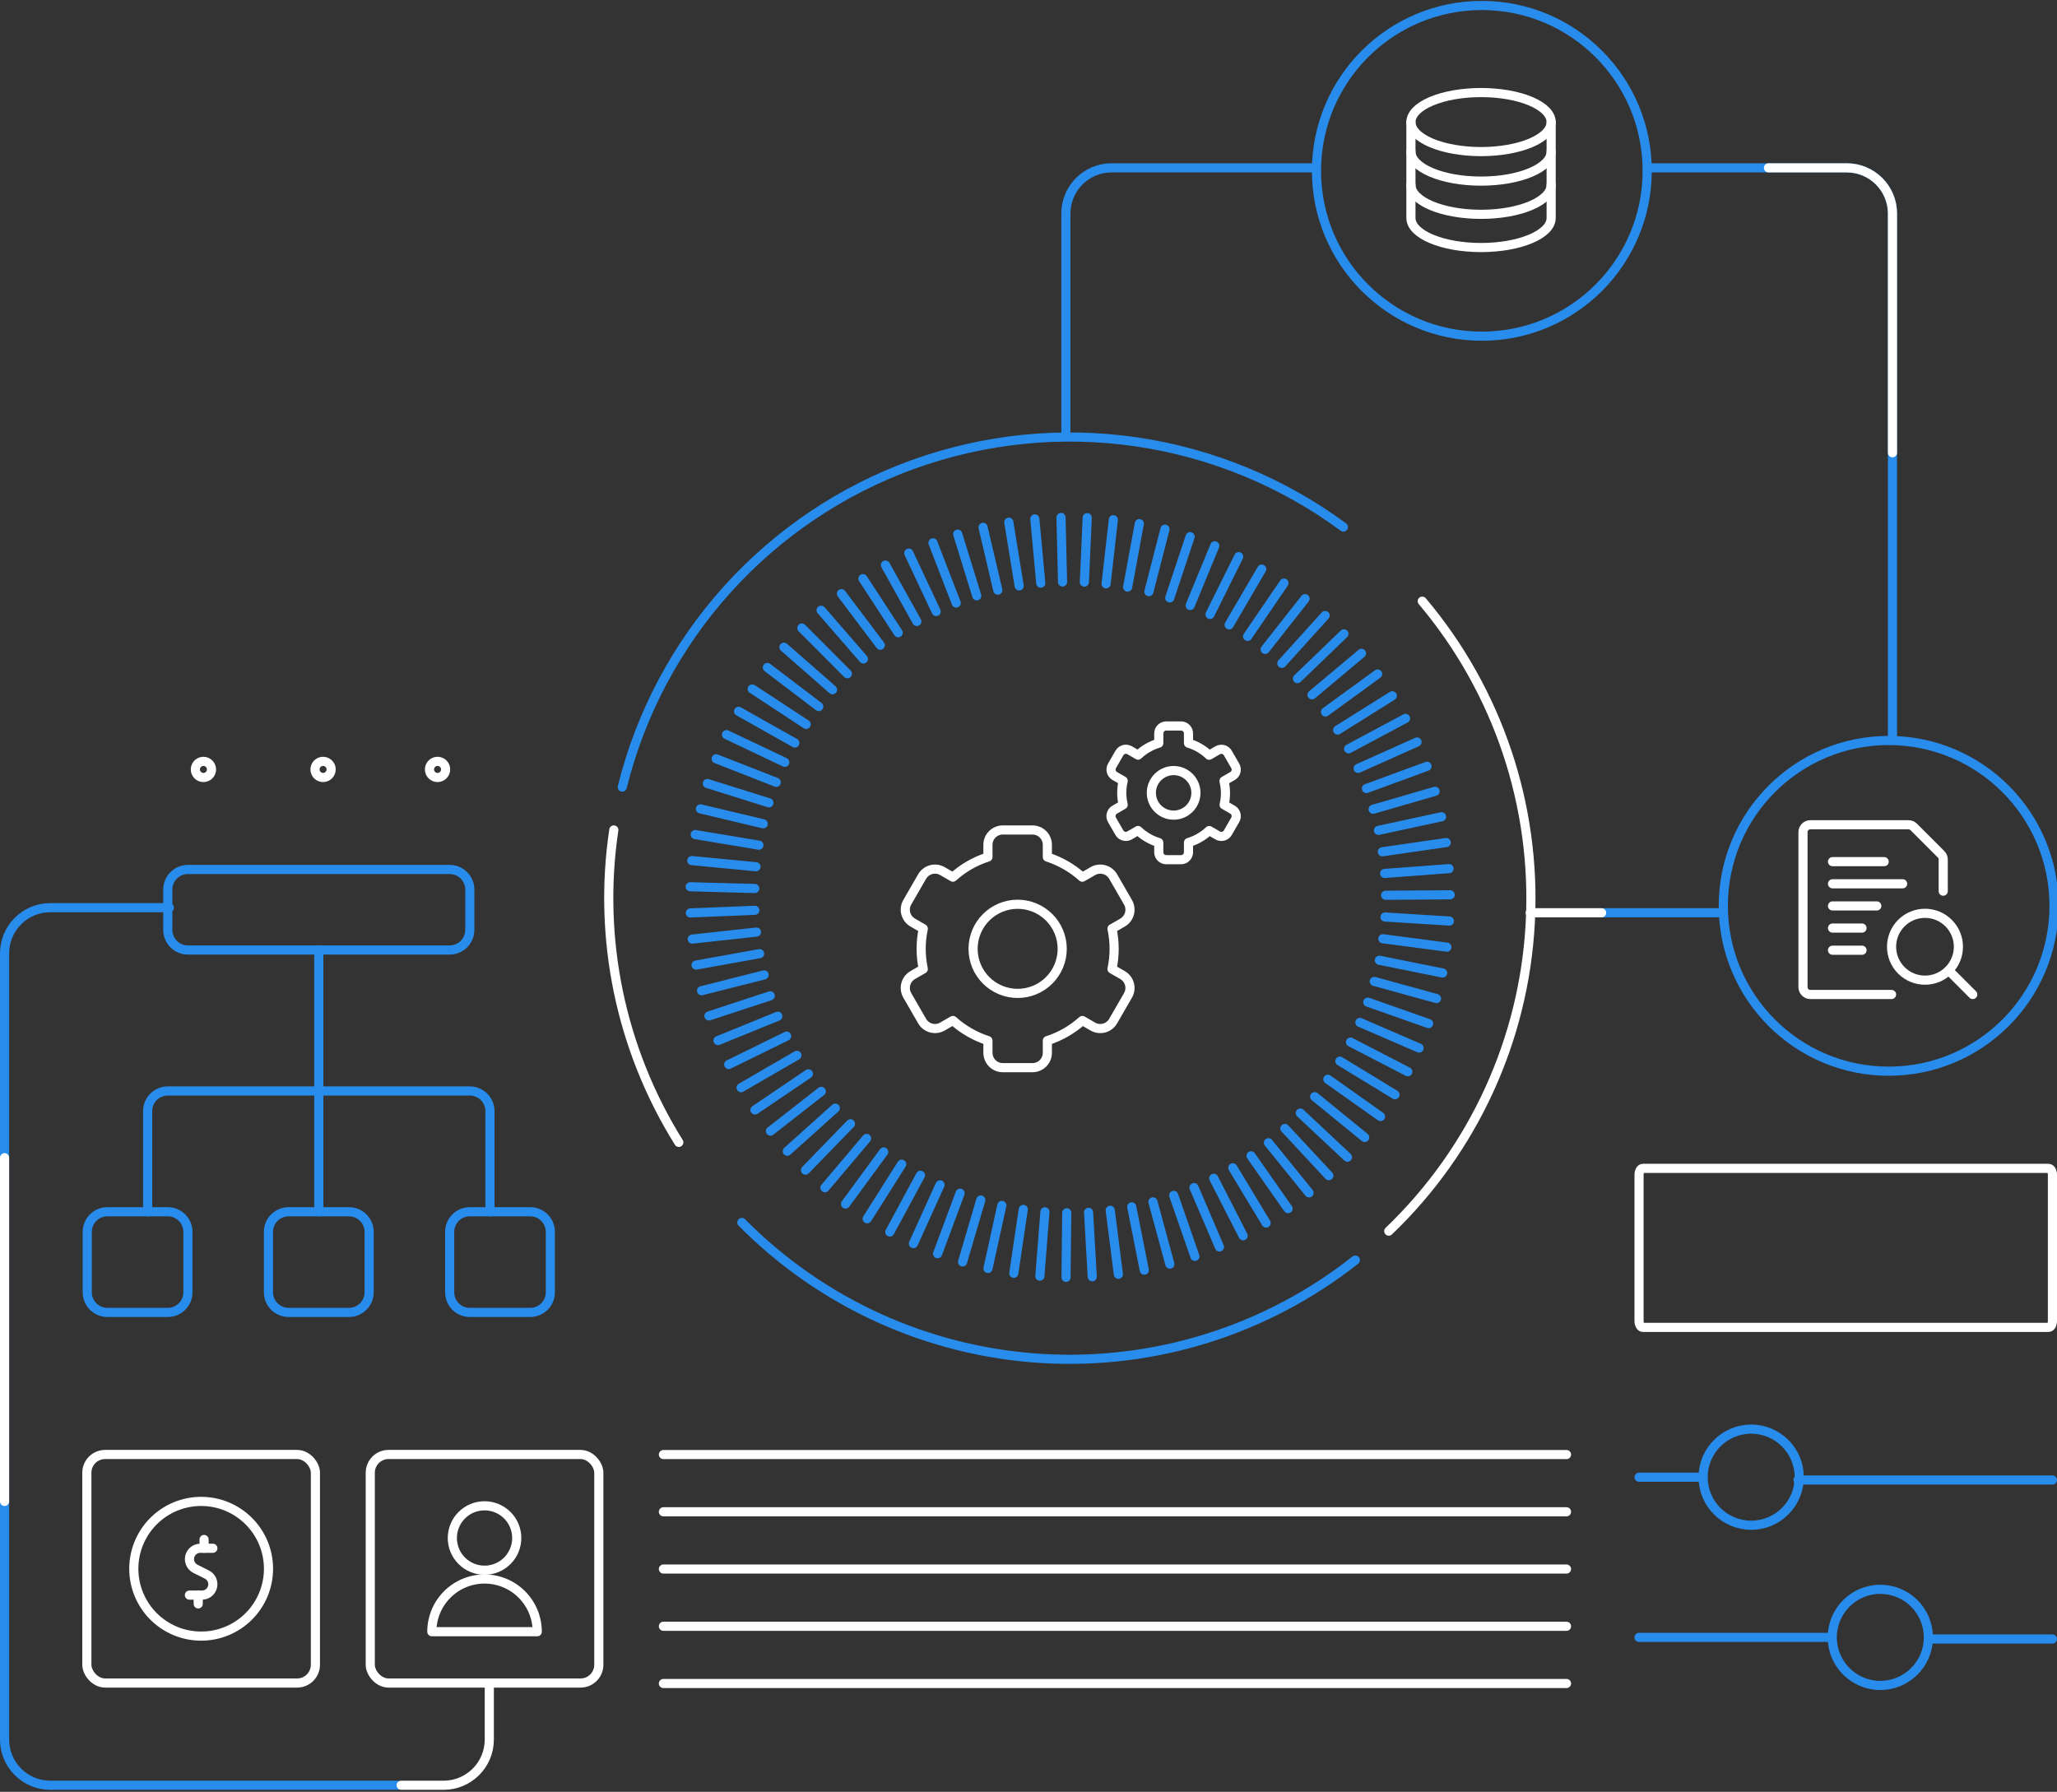 <svg width="450" height="392" viewBox="0 0 450 392" fill="none" xmlns="http://www.w3.org/2000/svg">
<rect x="0" y="0" width="450" height="392" fill="#333333" stroke="none"/>
<g clip-path="url(#clip0_305_776)">
<path d="M69.741 207.837V265.098" stroke="#288CEC" stroke-width="2" stroke-linecap="round" stroke-linejoin="round"/>
<path d="M98.372 190.217H41.11C38.678 190.217 36.706 192.189 36.706 194.622V203.432C36.706 205.864 38.678 207.836 41.11 207.836H98.372C100.805 207.836 102.777 205.864 102.777 203.432V194.622C102.777 192.189 100.805 190.217 98.372 190.217Z" stroke="#288CEC" stroke-width="2" stroke-linecap="round" stroke-linejoin="round"/>
<path d="M76.349 265.098H63.135C60.702 265.098 58.73 267.07 58.73 269.503V282.717C58.73 285.149 60.702 287.122 63.135 287.122H76.349C78.781 287.122 80.754 285.149 80.754 282.717V269.503C80.754 267.07 78.781 265.098 76.349 265.098Z" stroke="#288CEC" stroke-width="2" stroke-linecap="round" stroke-linejoin="round"/>
<path d="M36.706 265.098H23.491C21.059 265.098 19.087 267.07 19.087 269.503V282.717C19.087 285.149 21.059 287.122 23.491 287.122H36.706C39.139 287.122 41.11 285.149 41.11 282.717V269.503C41.11 267.07 39.139 265.098 36.706 265.098Z" stroke="#288CEC" stroke-width="2" stroke-linecap="round" stroke-linejoin="round"/>
<path d="M115.991 265.098H102.777C100.345 265.098 98.372 267.07 98.372 269.503V282.717C98.372 285.149 100.345 287.122 102.777 287.122H115.991C118.424 287.122 120.396 285.149 120.396 282.717V269.503C120.396 267.07 118.424 265.098 115.991 265.098Z" stroke="#288CEC" stroke-width="2" stroke-linecap="round" stroke-linejoin="round"/>
<path d="M107.182 265.103V243.079C107.182 241.911 106.719 240.79 105.892 239.964C105.066 239.138 103.946 238.674 102.778 238.674H36.706C35.538 238.674 34.417 239.138 33.592 239.964C32.766 240.79 32.301 241.911 32.301 243.079V265.103" stroke="#288CEC" stroke-width="2" stroke-linecap="round" stroke-linejoin="round"/>
<path d="M97.485 168.33C97.485 167.981 97.382 167.64 97.187 167.35C96.994 167.059 96.718 166.833 96.396 166.7C96.073 166.566 95.718 166.531 95.376 166.599C95.034 166.667 94.719 166.835 94.473 167.082C94.225 167.329 94.058 167.643 93.99 167.986C93.922 168.328 93.957 168.683 94.09 169.005C94.224 169.328 94.449 169.603 94.74 169.797C95.029 169.991 95.372 170.095 95.721 170.095C96.188 170.095 96.638 169.909 96.967 169.578C97.299 169.247 97.485 168.798 97.485 168.33Z" stroke="white" stroke-width="2" stroke-miterlimit="10" stroke-linecap="round" stroke-linejoin="round"/>
<path d="M72.442 168.33C72.442 167.981 72.339 167.64 72.144 167.35C71.95 167.059 71.675 166.833 71.352 166.7C71.029 166.566 70.675 166.531 70.332 166.599C69.99 166.667 69.676 166.835 69.429 167.082C69.182 167.329 69.015 167.643 68.947 167.986C68.878 168.328 68.913 168.683 69.047 169.005C69.18 169.328 69.406 169.603 69.697 169.797C69.986 169.991 70.328 170.095 70.677 170.095C71.145 170.095 71.594 169.909 71.924 169.578C72.255 169.247 72.442 168.798 72.442 168.33Z" stroke="white" stroke-width="2" stroke-miterlimit="10" stroke-linecap="round" stroke-linejoin="round"/>
<path d="M44.504 166.565C44.156 166.565 43.814 166.669 43.524 166.863C43.233 167.056 43.008 167.332 42.874 167.655C42.741 167.977 42.705 168.332 42.773 168.674C42.841 169.017 43.009 169.331 43.256 169.578C43.503 169.824 43.818 169.993 44.16 170.061C44.502 170.129 44.857 170.094 45.18 169.96C45.503 169.827 45.778 169.6 45.971 169.31C46.165 169.02 46.269 168.679 46.269 168.33C46.269 167.862 46.083 167.413 45.752 167.082C45.421 166.751 44.972 166.565 44.504 166.565Z" stroke="white" stroke-width="2" stroke-miterlimit="10" stroke-linecap="round" stroke-linejoin="round"/>
<path d="M383.098 333.68C388.905 333.68 393.612 328.974 393.612 323.166C393.612 317.359 388.905 312.652 383.098 312.652C377.291 312.652 372.584 317.359 372.584 323.166C372.584 328.974 377.291 333.68 383.098 333.68Z" stroke="#288CEC" stroke-width="2" stroke-linecap="round" stroke-linejoin="round"/>
<path d="M411.347 368.727C417.154 368.727 421.861 364.02 421.861 358.213C421.861 352.406 417.154 347.699 411.347 347.699C405.541 347.699 400.833 352.406 400.833 358.213C400.833 364.02 405.541 368.727 411.347 368.727Z" stroke="#288CEC" stroke-width="2" stroke-linecap="round" stroke-linejoin="round"/>
<path d="M358.565 323.166H372.584" stroke="#288CEC" stroke-width="2" stroke-linecap="round" stroke-linejoin="round"/>
<path d="M393.348 323.783H449" stroke="#288CEC" stroke-width="2" stroke-linecap="round" stroke-linejoin="round"/>
<path d="M400.304 358.213H358.565" stroke="#288CEC" stroke-width="2" stroke-linecap="round" stroke-linejoin="round"/>
<path d="M422.565 358.565H449" stroke="#288CEC" stroke-width="2" stroke-linecap="round" stroke-linejoin="round"/>
<path d="M448.168 255.609H359.397C358.938 255.609 358.565 256.232 358.565 257V289C358.565 289.768 358.938 290.391 359.397 290.391H448.168C448.627 290.391 449 289.768 449 289V257C449 256.232 448.627 255.609 448.168 255.609Z" stroke="white" stroke-width="2" stroke-miterlimit="10" stroke-linecap="round" stroke-linejoin="round"/>
<rect x="19" y="318.2" width="50" height="50" rx="4" stroke="white" stroke-width="2"/>
<rect x="81" y="318.2" width="50" height="50" rx="4" stroke="white" stroke-width="2"/>
<g clip-path="url(#clip1_305_776)">
<path d="M46.562 338.716H43.818C43.283 338.716 42.764 338.897 42.344 339.229C41.925 339.561 41.63 340.025 41.507 340.545C41.384 341.066 41.441 341.613 41.667 342.098C41.894 342.582 42.278 342.976 42.756 343.215L45.254 344.466C45.733 344.705 46.116 345.099 46.343 345.584C46.57 346.068 46.626 346.615 46.503 347.136C46.38 347.657 46.085 348.121 45.666 348.453C45.246 348.785 44.727 348.965 44.192 348.966H41.438" stroke="white" stroke-width="2" stroke-linecap="round" stroke-linejoin="round"/>
<path d="M43.364 348.966V350.888" stroke="white" stroke-width="2" stroke-linecap="round" stroke-linejoin="round"/>
<path d="M44.646 336.794V338.716" stroke="white" stroke-width="2" stroke-linecap="round" stroke-linejoin="round"/>
<path d="M29.271 343.2C29.271 347.108 30.823 350.856 33.586 353.619C36.35 356.382 40.097 357.934 44.005 357.934C47.913 357.934 51.661 356.382 54.424 353.619C57.187 350.856 58.739 347.108 58.739 343.2C58.739 339.292 57.187 335.544 54.424 332.781C51.661 330.018 47.913 328.466 44.005 328.466C40.097 328.466 36.35 330.018 33.586 332.781C30.823 335.544 29.271 339.292 29.271 343.2Z" stroke="white" stroke-width="2" stroke-linecap="round" stroke-linejoin="round"/>
</g>
<path d="M98.953 336.473C98.953 337.399 99.135 338.315 99.49 339.17C99.844 340.025 100.363 340.802 101.017 341.456C101.671 342.111 102.448 342.63 103.303 342.984C104.158 343.338 105.075 343.52 106 343.52C106.925 343.52 107.842 343.338 108.697 342.984C109.552 342.63 110.329 342.111 110.983 341.456C111.637 340.802 112.156 340.025 112.51 339.17C112.865 338.315 113.047 337.399 113.047 336.473C113.047 335.548 112.865 334.632 112.51 333.777C112.156 332.922 111.637 332.145 110.983 331.491C110.329 330.836 109.552 330.317 108.697 329.963C107.842 329.609 106.925 329.427 106 329.427C105.075 329.427 104.158 329.609 103.303 329.963C102.448 330.317 101.671 330.836 101.017 331.491C100.363 332.145 99.844 332.922 99.49 333.777C99.135 334.632 98.953 335.548 98.953 336.473Z" stroke="white" stroke-width="2" stroke-linecap="round" stroke-linejoin="round"/>
<path d="M94.469 356.973C94.469 353.915 95.684 350.982 97.846 348.82C100.009 346.657 102.942 345.442 106 345.442C109.058 345.442 111.991 346.657 114.154 348.82C116.316 350.982 117.531 353.915 117.531 356.973H94.469Z" stroke="white" stroke-width="2" stroke-linecap="round" stroke-linejoin="round"/>
<path d="M145.131 318.217H342.696" stroke="white" stroke-width="2" stroke-miterlimit="10" stroke-linecap="round" stroke-linejoin="round"/>
<path d="M145.131 330.739H342.696" stroke="white" stroke-width="2" stroke-miterlimit="10" stroke-linecap="round" stroke-linejoin="round"/>
<path d="M145.131 343.261H342.696" stroke="white" stroke-width="2" stroke-miterlimit="10" stroke-linecap="round" stroke-linejoin="round"/>
<path d="M145.131 355.783H342.696" stroke="white" stroke-width="2" stroke-miterlimit="10" stroke-linecap="round" stroke-linejoin="round"/>
<path d="M145.131 368.304H342.696" stroke="white" stroke-width="2" stroke-miterlimit="10" stroke-linecap="round" stroke-linejoin="round"/>
<path d="M317.078 201.494L302.994 200.62" stroke="#288CEC" stroke-width="2" stroke-miterlimit="10" stroke-linecap="round" stroke-linejoin="round"/>
<path d="M316.53 207.209L302.523 205.371" stroke="#288CEC" stroke-width="2" stroke-miterlimit="10" stroke-linecap="round" stroke-linejoin="round"/>
<path d="M315.6 212.867L301.762 210.076" stroke="#288CEC" stroke-width="2" stroke-miterlimit="10" stroke-linecap="round" stroke-linejoin="round"/>
<path d="M314.256 218.458L300.642 214.704" stroke="#288CEC" stroke-width="2" stroke-miterlimit="10" stroke-linecap="round" stroke-linejoin="round"/>
<path d="M312.541 223.938L299.218 219.242" stroke="#288CEC" stroke-width="2" stroke-miterlimit="10" stroke-linecap="round" stroke-linejoin="round"/>
<path d="M310.447 229.282L297.494 223.679" stroke="#288CEC" stroke-width="2" stroke-miterlimit="10" stroke-linecap="round" stroke-linejoin="round"/>
<path d="M307.98 234.47L295.442 227.983" stroke="#288CEC" stroke-width="2" stroke-miterlimit="10" stroke-linecap="round" stroke-linejoin="round"/>
<path d="M305.178 239.49L293.122 232.151" stroke="#288CEC" stroke-width="2" stroke-miterlimit="10" stroke-linecap="round" stroke-linejoin="round"/>
<path d="M302.019 244.275L290.49 236.117" stroke="#288CEC" stroke-width="2" stroke-miterlimit="10" stroke-linecap="round" stroke-linejoin="round"/>
<path d="M298.557 248.846L287.609 239.916" stroke="#288CEC" stroke-width="2" stroke-miterlimit="10" stroke-linecap="round" stroke-linejoin="round"/>
<path d="M294.771 253.159L284.463 243.501" stroke="#288CEC" stroke-width="2" stroke-miterlimit="10" stroke-linecap="round" stroke-linejoin="round"/>
<path d="M290.703 257.205L281.089 246.874" stroke="#288CEC" stroke-width="2" stroke-miterlimit="10" stroke-linecap="round" stroke-linejoin="round"/>
<path d="M286.377 260.969L277.491 250" stroke="#288CEC" stroke-width="2" stroke-miterlimit="10" stroke-linecap="round" stroke-linejoin="round"/>
<path d="M281.784 264.421L273.682 252.858" stroke="#288CEC" stroke-width="2" stroke-miterlimit="10" stroke-linecap="round" stroke-linejoin="round"/>
<path d="M276.988 267.569L269.693 255.479" stroke="#288CEC" stroke-width="2" stroke-miterlimit="10" stroke-linecap="round" stroke-linejoin="round"/>
<path d="M271.957 270.348L265.525 257.776" stroke="#288CEC" stroke-width="2" stroke-miterlimit="10" stroke-linecap="round" stroke-linejoin="round"/>
<path d="M266.769 272.802L261.211 259.815" stroke="#288CEC" stroke-width="2" stroke-miterlimit="10" stroke-linecap="round" stroke-linejoin="round"/>
<path d="M261.401 274.864L256.774 261.519" stroke="#288CEC" stroke-width="2" stroke-miterlimit="10" stroke-linecap="round" stroke-linejoin="round"/>
<path d="M255.923 276.556L252.225 262.931" stroke="#288CEC" stroke-width="2" stroke-miterlimit="10" stroke-linecap="round" stroke-linejoin="round"/>
<path d="M250.331 277.878L247.586 264.028" stroke="#288CEC" stroke-width="2" stroke-miterlimit="10" stroke-linecap="round" stroke-linejoin="round"/>
<path d="M244.661 278.786L242.88 264.78" stroke="#288CEC" stroke-width="2" stroke-miterlimit="10" stroke-linecap="round" stroke-linejoin="round"/>
<path d="M238.947 279.323L238.14 265.228" stroke="#288CEC" stroke-width="2" stroke-miterlimit="10" stroke-linecap="round" stroke-linejoin="round"/>
<path d="M233.211 279.447L233.367 265.328" stroke="#288CEC" stroke-width="2" stroke-miterlimit="10" stroke-linecap="round" stroke-linejoin="round"/>
<path d="M227.484 279.188L228.594 265.115" stroke="#288CEC" stroke-width="2" stroke-miterlimit="10" stroke-linecap="round" stroke-linejoin="round"/>
<path d="M221.781 278.562L223.854 264.589" stroke="#288CEC" stroke-width="2" stroke-miterlimit="10" stroke-linecap="round" stroke-linejoin="round"/>
<path d="M216.134 277.507L219.169 263.714" stroke="#288CEC" stroke-width="2" stroke-miterlimit="10" stroke-linecap="round" stroke-linejoin="round"/>
<path d="M210.577 276.074L214.565 262.527" stroke="#288CEC" stroke-width="2" stroke-miterlimit="10" stroke-linecap="round" stroke-linejoin="round"/>
<path d="M205.118 274.27L210.038 261.037" stroke="#288CEC" stroke-width="2" stroke-miterlimit="10" stroke-linecap="round" stroke-linejoin="round"/>
<path d="M199.819 272.073L205.646 259.21" stroke="#288CEC" stroke-width="2" stroke-miterlimit="10" stroke-linecap="round" stroke-linejoin="round"/>
<path d="M194.664 269.53L201.366 257.115" stroke="#288CEC" stroke-width="2" stroke-miterlimit="10" stroke-linecap="round" stroke-linejoin="round"/>
<path d="M189.713 266.629L197.265 254.695" stroke="#288CEC" stroke-width="2" stroke-miterlimit="10" stroke-linecap="round" stroke-linejoin="round"/>
<path d="M184.973 263.401L193.32 252.017" stroke="#288CEC" stroke-width="2" stroke-miterlimit="10" stroke-linecap="round" stroke-linejoin="round"/>
<path d="M180.469 259.838L189.578 249.059" stroke="#288CEC" stroke-width="2" stroke-miterlimit="10" stroke-linecap="round" stroke-linejoin="round"/>
<path d="M176.21 255.995L186.048 245.854" stroke="#288CEC" stroke-width="2" stroke-miterlimit="10" stroke-linecap="round" stroke-linejoin="round"/>
<path d="M172.233 251.86L182.733 242.426" stroke="#288CEC" stroke-width="2" stroke-miterlimit="10" stroke-linecap="round" stroke-linejoin="round"/>
<path d="M168.547 247.457L179.673 238.761" stroke="#288CEC" stroke-width="2" stroke-miterlimit="10" stroke-linecap="round" stroke-linejoin="round"/>
<path d="M165.162 242.829L176.849 234.918" stroke="#288CEC" stroke-width="2" stroke-miterlimit="10" stroke-linecap="round" stroke-linejoin="round"/>
<path d="M162.126 237.955L174.339 230.874" stroke="#288CEC" stroke-width="2" stroke-miterlimit="10" stroke-linecap="round" stroke-linejoin="round"/>
<path d="M159.414 232.89L172.087 226.672" stroke="#288CEC" stroke-width="2" stroke-miterlimit="10" stroke-linecap="round" stroke-linejoin="round"/>
<path d="M157.073 227.646L170.149 222.324" stroke="#288CEC" stroke-width="2" stroke-miterlimit="10" stroke-linecap="round" stroke-linejoin="round"/>
<path d="M155.089 222.257L168.501 217.854" stroke="#288CEC" stroke-width="2" stroke-miterlimit="10" stroke-linecap="round" stroke-linejoin="round"/>
<path d="M153.476 216.743L167.168 213.282" stroke="#288CEC" stroke-width="2" stroke-miterlimit="10" stroke-linecap="round" stroke-linejoin="round"/>
<path d="M152.277 211.13L166.17 208.631" stroke="#288CEC" stroke-width="2" stroke-miterlimit="10" stroke-linecap="round" stroke-linejoin="round"/>
<path d="M151.447 205.449L165.487 203.914" stroke="#288CEC" stroke-width="2" stroke-miterlimit="10" stroke-linecap="round" stroke-linejoin="round"/>
<path d="M151.022 199.724L165.128 199.152" stroke="#288CEC" stroke-width="2" stroke-miterlimit="10" stroke-linecap="round" stroke-linejoin="round"/>
<path d="M151 193.999L165.106 194.378" stroke="#288CEC" stroke-width="2" stroke-miterlimit="10" stroke-linecap="round" stroke-linejoin="round"/>
<path d="M151.335 188.272L165.387 189.617" stroke="#288CEC" stroke-width="2" stroke-miterlimit="10" stroke-linecap="round" stroke-linejoin="round"/>
<path d="M152.086 182.58L166.015 184.899" stroke="#288CEC" stroke-width="2" stroke-miterlimit="10" stroke-linecap="round" stroke-linejoin="round"/>
<path d="M153.23 176.955L166.966 180.227" stroke="#288CEC" stroke-width="2" stroke-miterlimit="10" stroke-linecap="round" stroke-linejoin="round"/>
<path d="M154.743 171.409L168.21 175.633" stroke="#288CEC" stroke-width="2" stroke-miterlimit="10" stroke-linecap="round" stroke-linejoin="round"/>
<path d="M156.67 165.997L169.813 171.151" stroke="#288CEC" stroke-width="2" stroke-miterlimit="10" stroke-linecap="round" stroke-linejoin="round"/>
<path d="M158.933 160.72L171.685 166.771" stroke="#288CEC" stroke-width="2" stroke-miterlimit="10" stroke-linecap="round" stroke-linejoin="round"/>
<path d="M161.577 155.621L173.879 162.545" stroke="#288CEC" stroke-width="2" stroke-miterlimit="10" stroke-linecap="round" stroke-linejoin="round"/>
<path d="M164.558 150.725L176.356 158.467" stroke="#288CEC" stroke-width="2" stroke-miterlimit="10" stroke-linecap="round" stroke-linejoin="round"/>
<path d="M167.873 146.029L179.112 154.579" stroke="#288CEC" stroke-width="2" stroke-miterlimit="10" stroke-linecap="round" stroke-linejoin="round"/>
<path d="M171.504 141.592L182.127 150.893" stroke="#288CEC" stroke-width="2" stroke-miterlimit="10" stroke-linecap="round" stroke-linejoin="round"/>
<path d="M175.416 137.391L185.376 147.397" stroke="#288CEC" stroke-width="2" stroke-miterlimit="10" stroke-linecap="round" stroke-linejoin="round"/>
<path d="M179.629 133.503L188.884 144.158" stroke="#288CEC" stroke-width="2" stroke-miterlimit="10" stroke-linecap="round" stroke-linejoin="round"/>
<path d="M184.076 129.883L192.581 141.155" stroke="#288CEC" stroke-width="2" stroke-miterlimit="10" stroke-linecap="round" stroke-linejoin="round"/>
<path d="M188.782 126.59L196.491 138.422" stroke="#288CEC" stroke-width="2" stroke-miterlimit="10" stroke-linecap="round" stroke-linejoin="round"/>
<path d="M193.702 123.62L200.57 135.956" stroke="#288CEC" stroke-width="2" stroke-miterlimit="10" stroke-linecap="round" stroke-linejoin="round"/>
<path d="M198.81 121.009L204.806 133.783" stroke="#288CEC" stroke-width="2" stroke-miterlimit="10" stroke-linecap="round" stroke-linejoin="round"/>
<path d="M204.1 118.757L209.187 131.923" stroke="#288CEC" stroke-width="2" stroke-miterlimit="10" stroke-linecap="round" stroke-linejoin="round"/>
<path d="M209.512 116.852L213.68 130.344" stroke="#288CEC" stroke-width="2" stroke-miterlimit="10" stroke-linecap="round" stroke-linejoin="round"/>
<path d="M215.058 115.362L218.285 129.111" stroke="#288CEC" stroke-width="2" stroke-miterlimit="10" stroke-linecap="round" stroke-linejoin="round"/>
<path d="M220.695 114.242L222.958 128.18" stroke="#288CEC" stroke-width="2" stroke-miterlimit="10" stroke-linecap="round" stroke-linejoin="round"/>
<path d="M226.386 113.524L227.686 127.575" stroke="#288CEC" stroke-width="2" stroke-miterlimit="10" stroke-linecap="round" stroke-linejoin="round"/>
<path d="M232.112 113.2L232.448 127.317" stroke="#288CEC" stroke-width="2" stroke-miterlimit="10" stroke-linecap="round" stroke-linejoin="round"/>
<path d="M237.849 113.244L237.222 127.351" stroke="#288CEC" stroke-width="2" stroke-miterlimit="10" stroke-linecap="round" stroke-linejoin="round"/>
<path d="M243.563 113.703L241.972 127.732" stroke="#288CEC" stroke-width="2" stroke-miterlimit="10" stroke-linecap="round" stroke-linejoin="round"/>
<path d="M249.244 114.555L246.689 128.437" stroke="#288CEC" stroke-width="2" stroke-miterlimit="10" stroke-linecap="round" stroke-linejoin="round"/>
<path d="M254.857 115.766L251.339 129.435" stroke="#288CEC" stroke-width="2" stroke-miterlimit="10" stroke-linecap="round" stroke-linejoin="round"/>
<path d="M260.359 117.413L255.9 130.803" stroke="#288CEC" stroke-width="2" stroke-miterlimit="10" stroke-linecap="round" stroke-linejoin="round"/>
<path d="M265.749 119.407L260.37 132.461" stroke="#288CEC" stroke-width="2" stroke-miterlimit="10" stroke-linecap="round" stroke-linejoin="round"/>
<path d="M270.981 121.783L264.706 134.421" stroke="#288CEC" stroke-width="2" stroke-miterlimit="10" stroke-linecap="round" stroke-linejoin="round"/>
<path d="M276.023 124.506L268.897 136.696" stroke="#288CEC" stroke-width="2" stroke-miterlimit="10" stroke-linecap="round" stroke-linejoin="round"/>
<path d="M280.886 127.564L272.931 139.228" stroke="#288CEC" stroke-width="2" stroke-miterlimit="10" stroke-linecap="round" stroke-linejoin="round"/>
<path d="M285.502 130.971L276.775 142.064" stroke="#288CEC" stroke-width="2" stroke-miterlimit="10" stroke-linecap="round" stroke-linejoin="round"/>
<path d="M289.895 134.657L280.427 145.122" stroke="#288CEC" stroke-width="2" stroke-miterlimit="10" stroke-linecap="round" stroke-linejoin="round"/>
<path d="M294.007 138.668L283.833 148.461" stroke="#288CEC" stroke-width="2" stroke-miterlimit="10" stroke-linecap="round" stroke-linejoin="round"/>
<path d="M297.851 142.927L287.028 152.002" stroke="#288CEC" stroke-width="2" stroke-miterlimit="10" stroke-linecap="round" stroke-linejoin="round"/>
<path d="M301.381 147.452L289.964 155.756" stroke="#288CEC" stroke-width="2" stroke-miterlimit="10" stroke-linecap="round" stroke-linejoin="round"/>
<path d="M304.585 152.215L292.629 159.711" stroke="#288CEC" stroke-width="2" stroke-miterlimit="10" stroke-linecap="round" stroke-linejoin="round"/>
<path d="M307.476 157.168L295.028 163.823" stroke="#288CEC" stroke-width="2" stroke-miterlimit="10" stroke-linecap="round" stroke-linejoin="round"/>
<path d="M309.997 162.332L297.112 168.104" stroke="#288CEC" stroke-width="2" stroke-miterlimit="10" stroke-linecap="round" stroke-linejoin="round"/>
<path d="M312.182 167.644L298.926 172.507" stroke="#288CEC" stroke-width="2" stroke-miterlimit="10" stroke-linecap="round" stroke-linejoin="round"/>
<path d="M313.953 173.112L300.394 177.045" stroke="#288CEC" stroke-width="2" stroke-miterlimit="10" stroke-linecap="round" stroke-linejoin="round"/>
<path d="M315.365 178.682L301.56 181.662" stroke="#288CEC" stroke-width="2" stroke-miterlimit="10" stroke-linecap="round" stroke-linejoin="round"/>
<path d="M316.383 184.328L302.41 186.345" stroke="#288CEC" stroke-width="2" stroke-miterlimit="10" stroke-linecap="round" stroke-linejoin="round"/>
<path d="M317.001 190.03L302.916 191.084" stroke="#288CEC" stroke-width="2" stroke-miterlimit="10" stroke-linecap="round" stroke-linejoin="round"/>
<path d="M317.247 195.757L303.129 195.857" stroke="#288CEC" stroke-width="2" stroke-miterlimit="10" stroke-linecap="round" stroke-linejoin="round"/>
<path d="M212.875 207.578C212.875 208.859 213.127 210.126 213.617 211.309C214.107 212.492 214.825 213.567 215.731 214.473C216.636 215.378 217.711 216.096 218.894 216.586C220.077 217.076 221.345 217.328 222.625 217.328C223.905 217.328 225.173 217.076 226.356 216.586C227.539 216.096 228.614 215.378 229.519 214.473C230.425 213.567 231.143 212.492 231.633 211.309C232.123 210.126 232.375 208.859 232.375 207.578C232.375 206.298 232.123 205.03 231.633 203.847C231.143 202.664 230.425 201.589 229.519 200.684C228.614 199.779 227.539 199.06 226.356 198.57C225.173 198.08 223.905 197.828 222.625 197.828C221.345 197.828 220.077 198.08 218.894 198.57C217.711 199.06 216.636 199.779 215.731 200.684C214.825 201.589 214.107 202.664 213.617 203.847C213.127 205.03 212.875 206.298 212.875 207.578Z" stroke="white" stroke-width="2" stroke-linecap="round" stroke-linejoin="round"/>
<path d="M243.266 203.168L245.576 201.832C246.323 201.401 246.868 200.691 247.091 199.859C247.314 199.026 247.197 198.139 246.766 197.393L243.516 191.764C243.085 191.017 242.375 190.473 241.543 190.25C240.71 190.027 239.823 190.143 239.076 190.574L236.775 191.904C234.561 189.917 231.955 188.418 229.125 187.503V184.825C229.125 183.963 228.783 183.136 228.173 182.527C227.564 181.917 226.737 181.575 225.875 181.575H219.375C218.513 181.575 217.686 181.917 217.077 182.527C216.467 183.136 216.125 183.963 216.125 184.825V187.493C213.288 188.401 210.678 189.903 208.468 191.9L206.17 190.574C205.424 190.143 204.537 190.026 203.705 190.248C202.872 190.471 202.162 191.015 201.731 191.761L198.481 197.39C198.05 198.136 197.933 199.023 198.156 199.856C198.379 200.688 198.924 201.398 199.67 201.829L201.984 203.168C201.362 206.074 201.362 209.079 201.984 211.985L199.67 213.321C198.924 213.752 198.379 214.462 198.156 215.294C197.933 216.127 198.05 217.014 198.481 217.761L201.731 223.39C202.162 224.136 202.872 224.681 203.704 224.904C204.537 225.127 205.424 225.01 206.17 224.579L208.471 223.25C210.684 225.24 213.292 226.742 216.125 227.657V230.325C216.125 231.187 216.467 232.014 217.077 232.623C217.686 233.233 218.513 233.575 219.375 233.575H225.875C226.737 233.575 227.564 233.233 228.173 232.623C228.783 232.014 229.125 231.187 229.125 230.325V227.66C231.96 226.751 234.57 225.25 236.782 223.256L239.076 224.582C239.823 225.013 240.71 225.13 241.543 224.907C242.375 224.684 243.085 224.139 243.516 223.393L246.766 217.764C247.197 217.017 247.314 216.13 247.091 215.298C246.868 214.465 246.323 213.755 245.576 213.324L243.266 211.992C243.89 209.084 243.89 206.076 243.266 203.168Z" stroke="white" stroke-width="2" stroke-linecap="round" stroke-linejoin="round"/>
<path d="M251.875 173.453C251.875 174.746 252.389 175.986 253.303 176.9C254.217 177.815 255.457 178.328 256.75 178.328C258.043 178.328 259.283 177.815 260.197 176.9C261.111 175.986 261.625 174.746 261.625 173.453C261.625 172.16 261.111 170.92 260.197 170.006C259.283 169.092 258.043 168.578 256.75 168.578C255.457 168.578 254.217 169.092 253.303 170.006C252.389 170.92 251.875 172.16 251.875 173.453Z" stroke="white" stroke-width="2" stroke-linecap="round" stroke-linejoin="round"/>
<path d="M267.767 170.85L269.633 169.774C270.006 169.559 270.279 169.204 270.39 168.788C270.502 168.371 270.443 167.928 270.228 167.555L268.603 164.737C268.496 164.552 268.354 164.389 268.184 164.259C268.015 164.129 267.821 164.033 267.615 163.978C267.408 163.923 267.193 163.909 266.981 163.937C266.769 163.965 266.565 164.035 266.38 164.142L264.517 165.221C263.24 163.999 261.692 163.094 260 162.582V160.45C260 160.019 259.829 159.606 259.524 159.301C259.219 158.996 258.806 158.825 258.375 158.825H255.125C254.694 158.825 254.281 158.996 253.976 159.301C253.671 159.606 253.5 160.019 253.5 160.45V162.582C251.806 163.091 250.253 163.988 248.966 165.202L247.12 164.132C246.935 164.025 246.731 163.955 246.519 163.927C246.307 163.899 246.092 163.913 245.885 163.968C245.679 164.024 245.485 164.119 245.316 164.249C245.146 164.379 245.004 164.542 244.897 164.727L243.272 167.545C243.166 167.73 243.097 167.934 243.069 168.146C243.041 168.357 243.056 168.572 243.111 168.779C243.167 168.985 243.262 169.178 243.393 169.347C243.523 169.516 243.685 169.658 243.87 169.765L245.713 170.827C245.302 172.547 245.302 174.34 245.713 176.06L243.854 177.132C243.481 177.348 243.208 177.703 243.097 178.119C242.985 178.535 243.044 178.979 243.259 179.352L244.884 182.17C244.991 182.355 245.133 182.517 245.303 182.648C245.472 182.778 245.666 182.873 245.872 182.928C246.079 182.984 246.294 182.998 246.506 182.969C246.718 182.941 246.922 182.872 247.107 182.765L248.963 181.689C250.246 182.914 251.801 183.82 253.5 184.331V186.45C253.5 186.881 253.671 187.294 253.976 187.599C254.281 187.904 254.694 188.075 255.125 188.075H258.375C258.806 188.075 259.219 187.904 259.524 187.599C259.829 187.294 260 186.881 260 186.45V184.321C261.694 183.813 263.246 182.915 264.53 181.699L266.38 182.768C266.565 182.875 266.769 182.945 266.981 182.973C267.193 183.001 267.408 182.987 267.615 182.932C267.821 182.876 268.015 182.781 268.184 182.651C268.354 182.521 268.496 182.358 268.603 182.173L270.228 179.355C270.443 178.982 270.502 178.538 270.39 178.122C270.279 177.706 270.006 177.351 269.633 177.136L267.8 176.07C268.198 174.351 268.187 172.563 267.767 170.85Z" stroke="white" stroke-width="2" stroke-linecap="round" stroke-linejoin="round"/>
<path d="M134.282 181.571C130.732 205.32 135.775 229.557 148.501 249.921" stroke="white" stroke-width="2" stroke-linecap="round" stroke-linejoin="round"/>
<path d="M293.885 115.305C280.539 105.459 264.972 99.056 248.562 96.663C232.151 94.272 215.404 95.962 199.803 101.589C184.203 107.214 170.231 116.601 159.124 128.915C148.018 141.231 140.121 156.096 136.13 172.193" stroke="#288CEC" stroke-width="2" stroke-linecap="round" stroke-linejoin="round"/>
<path d="M303.812 269.34C322.339 251.61 333.41 227.486 334.772 201.881C336.133 176.274 327.682 151.112 311.14 131.518" stroke="white" stroke-width="2" stroke-linecap="round" stroke-linejoin="round"/>
<path d="M162.294 267.446C179.737 285.084 203.069 295.674 227.83 297.191C252.59 298.709 277.04 291.047 296.506 275.67" stroke="#288CEC" stroke-width="2" stroke-linecap="round" stroke-linejoin="round"/>
<path d="M324.174 73.548C344.153 73.548 360.348 57.352 360.348 37.374C360.348 17.396 344.153 1.2 324.174 1.2C304.196 1.2 288 17.396 288 37.374C288 57.352 304.196 73.548 324.174 73.548Z" stroke="#288CEC" stroke-width="2" stroke-linecap="round" stroke-linejoin="round"/>
<path d="M308.663 26.707C308.663 27.555 309.06 28.395 309.831 29.178C310.601 29.962 311.731 30.674 313.156 31.274C314.58 31.873 316.271 32.349 318.132 32.673C319.993 32.998 321.987 33.165 324.002 33.165C326.016 33.165 328.01 32.998 329.871 32.673C331.732 32.349 333.423 31.873 334.848 31.274C336.272 30.674 337.402 29.962 338.173 29.178C338.943 28.395 339.34 27.555 339.34 26.707C339.34 24.994 337.724 23.351 334.848 22.14C331.971 20.929 328.07 20.248 324.002 20.248C319.934 20.248 316.032 20.929 313.156 22.14C310.279 23.351 308.663 24.994 308.663 26.707Z" stroke="white" stroke-width="2" stroke-linecap="round" stroke-linejoin="round"/>
<path d="M339.339 33.163C339.339 36.732 332.47 39.622 324 39.622C315.53 39.622 308.661 36.732 308.661 33.163" stroke="white" stroke-width="2" stroke-linecap="round" stroke-linejoin="round"/>
<path d="M339.339 40.429C339.339 43.997 332.47 46.888 324 46.888C315.53 46.888 308.661 43.997 308.661 40.429" stroke="white" stroke-width="2" stroke-linecap="round" stroke-linejoin="round"/>
<path d="M308.661 26.705V47.695C308.661 51.263 315.53 54.153 324 54.153C332.47 54.153 339.339 51.263 339.339 47.695V26.705" stroke="white" stroke-width="2" stroke-linecap="round" stroke-linejoin="round"/>
<path d="M413.174 234.348C433.153 234.348 449.348 218.153 449.348 198.174C449.348 178.196 433.153 162 413.174 162C393.196 162 377 178.196 377 198.174C377 218.153 393.196 234.348 413.174 234.348Z" stroke="#288CEC" stroke-width="2" stroke-linecap="round" stroke-linejoin="round"/>
<g clip-path="url(#clip2_305_776)">
<path d="M413.807 207.12C413.807 209.059 414.578 210.919 415.949 212.29C417.32 213.662 419.18 214.432 421.12 214.432C423.059 214.432 424.919 213.662 426.29 212.29C427.662 210.919 428.432 209.059 428.432 207.12C428.432 205.18 427.662 203.32 426.29 201.949C424.919 200.578 423.059 199.807 421.12 199.807C419.18 199.807 417.32 200.578 415.949 201.949C414.578 203.32 413.807 205.18 413.807 207.12Z" stroke="white" stroke-width="2" stroke-linecap="round" stroke-linejoin="round"/>
<path d="M431.568 217.568L426.323 212.324" stroke="white" stroke-width="2" stroke-linecap="round" stroke-linejoin="round"/>
<path d="M400.891 193.349H416.229" stroke="white" stroke-width="2" stroke-linecap="round" stroke-linejoin="round"/>
<path d="M400.891 198.193H410.578" stroke="white" stroke-width="2" stroke-linecap="round" stroke-linejoin="round"/>
<path d="M400.891 188.505H412.193" stroke="white" stroke-width="2" stroke-linecap="round" stroke-linejoin="round"/>
<path d="M400.891 203.036H407.349" stroke="white" stroke-width="2" stroke-linecap="round" stroke-linejoin="round"/>
<path d="M400.891 207.88H407.349" stroke="white" stroke-width="2" stroke-linecap="round" stroke-linejoin="round"/>
<path d="M413.807 217.568H396.047C395.835 217.568 395.625 217.526 395.429 217.445C395.233 217.364 395.055 217.245 394.905 217.095C394.755 216.945 394.636 216.767 394.555 216.571C394.474 216.375 394.432 216.165 394.432 215.953V182.047C394.432 181.619 394.602 181.208 394.905 180.905C395.208 180.602 395.619 180.432 396.047 180.432H417.509C417.938 180.432 418.348 180.603 418.651 180.905L424.636 186.891C424.939 187.193 425.109 187.604 425.109 188.032V194.964" stroke="white" stroke-width="2" stroke-linecap="round" stroke-linejoin="round"/>
</g>
<path d="M287.425 36.719H243.176C237.653 36.719 233.176 41.197 233.176 46.719V95.222M360.5 36.719H404.006C409.529 36.719 414.006 41.197 414.006 46.719V161.385M350.716 199.689H376.449" stroke="#288CEC" stroke-width="2" stroke-linecap="round" stroke-linejoin="round"/>
<path d="M414.006 99.052V46.719C414.006 41.197 409.529 36.719 404.006 36.719H386.881" stroke="white" stroke-width="2" stroke-linecap="round" stroke-linejoin="round"/>
<path d="M334.754 199.689H350.381" stroke="white" stroke-width="2" stroke-linecap="round" stroke-linejoin="round"/>
<path d="M37.044 198.573H11C5.477 198.573 1 203.05 1 208.573V252.136V327.959V380.565C1 386.088 5.477 390.565 11 390.565H86.95" stroke="#288CEC" stroke-width="2" stroke-linecap="round" stroke-linejoin="round"/>
<path d="M107.042 368.487V380.565C107.042 386.088 102.565 390.565 97.042 390.565H87.762M1 253.269V328.471" stroke="white" stroke-width="2" stroke-linecap="round" stroke-linejoin="round"/>
</g>
<defs>
<clipPath id="clip0_305_776">
<rect width="450" height="392" fill="white"/>
</clipPath>
<clipPath id="clip1_305_776">
<rect width="32" height="32" fill="white" transform="translate(28 327.2)"/>
</clipPath>
<clipPath id="clip2_305_776">
<rect width="40" height="40" fill="white" transform="translate(393 179)"/>
</clipPath>
</defs>
</svg>
